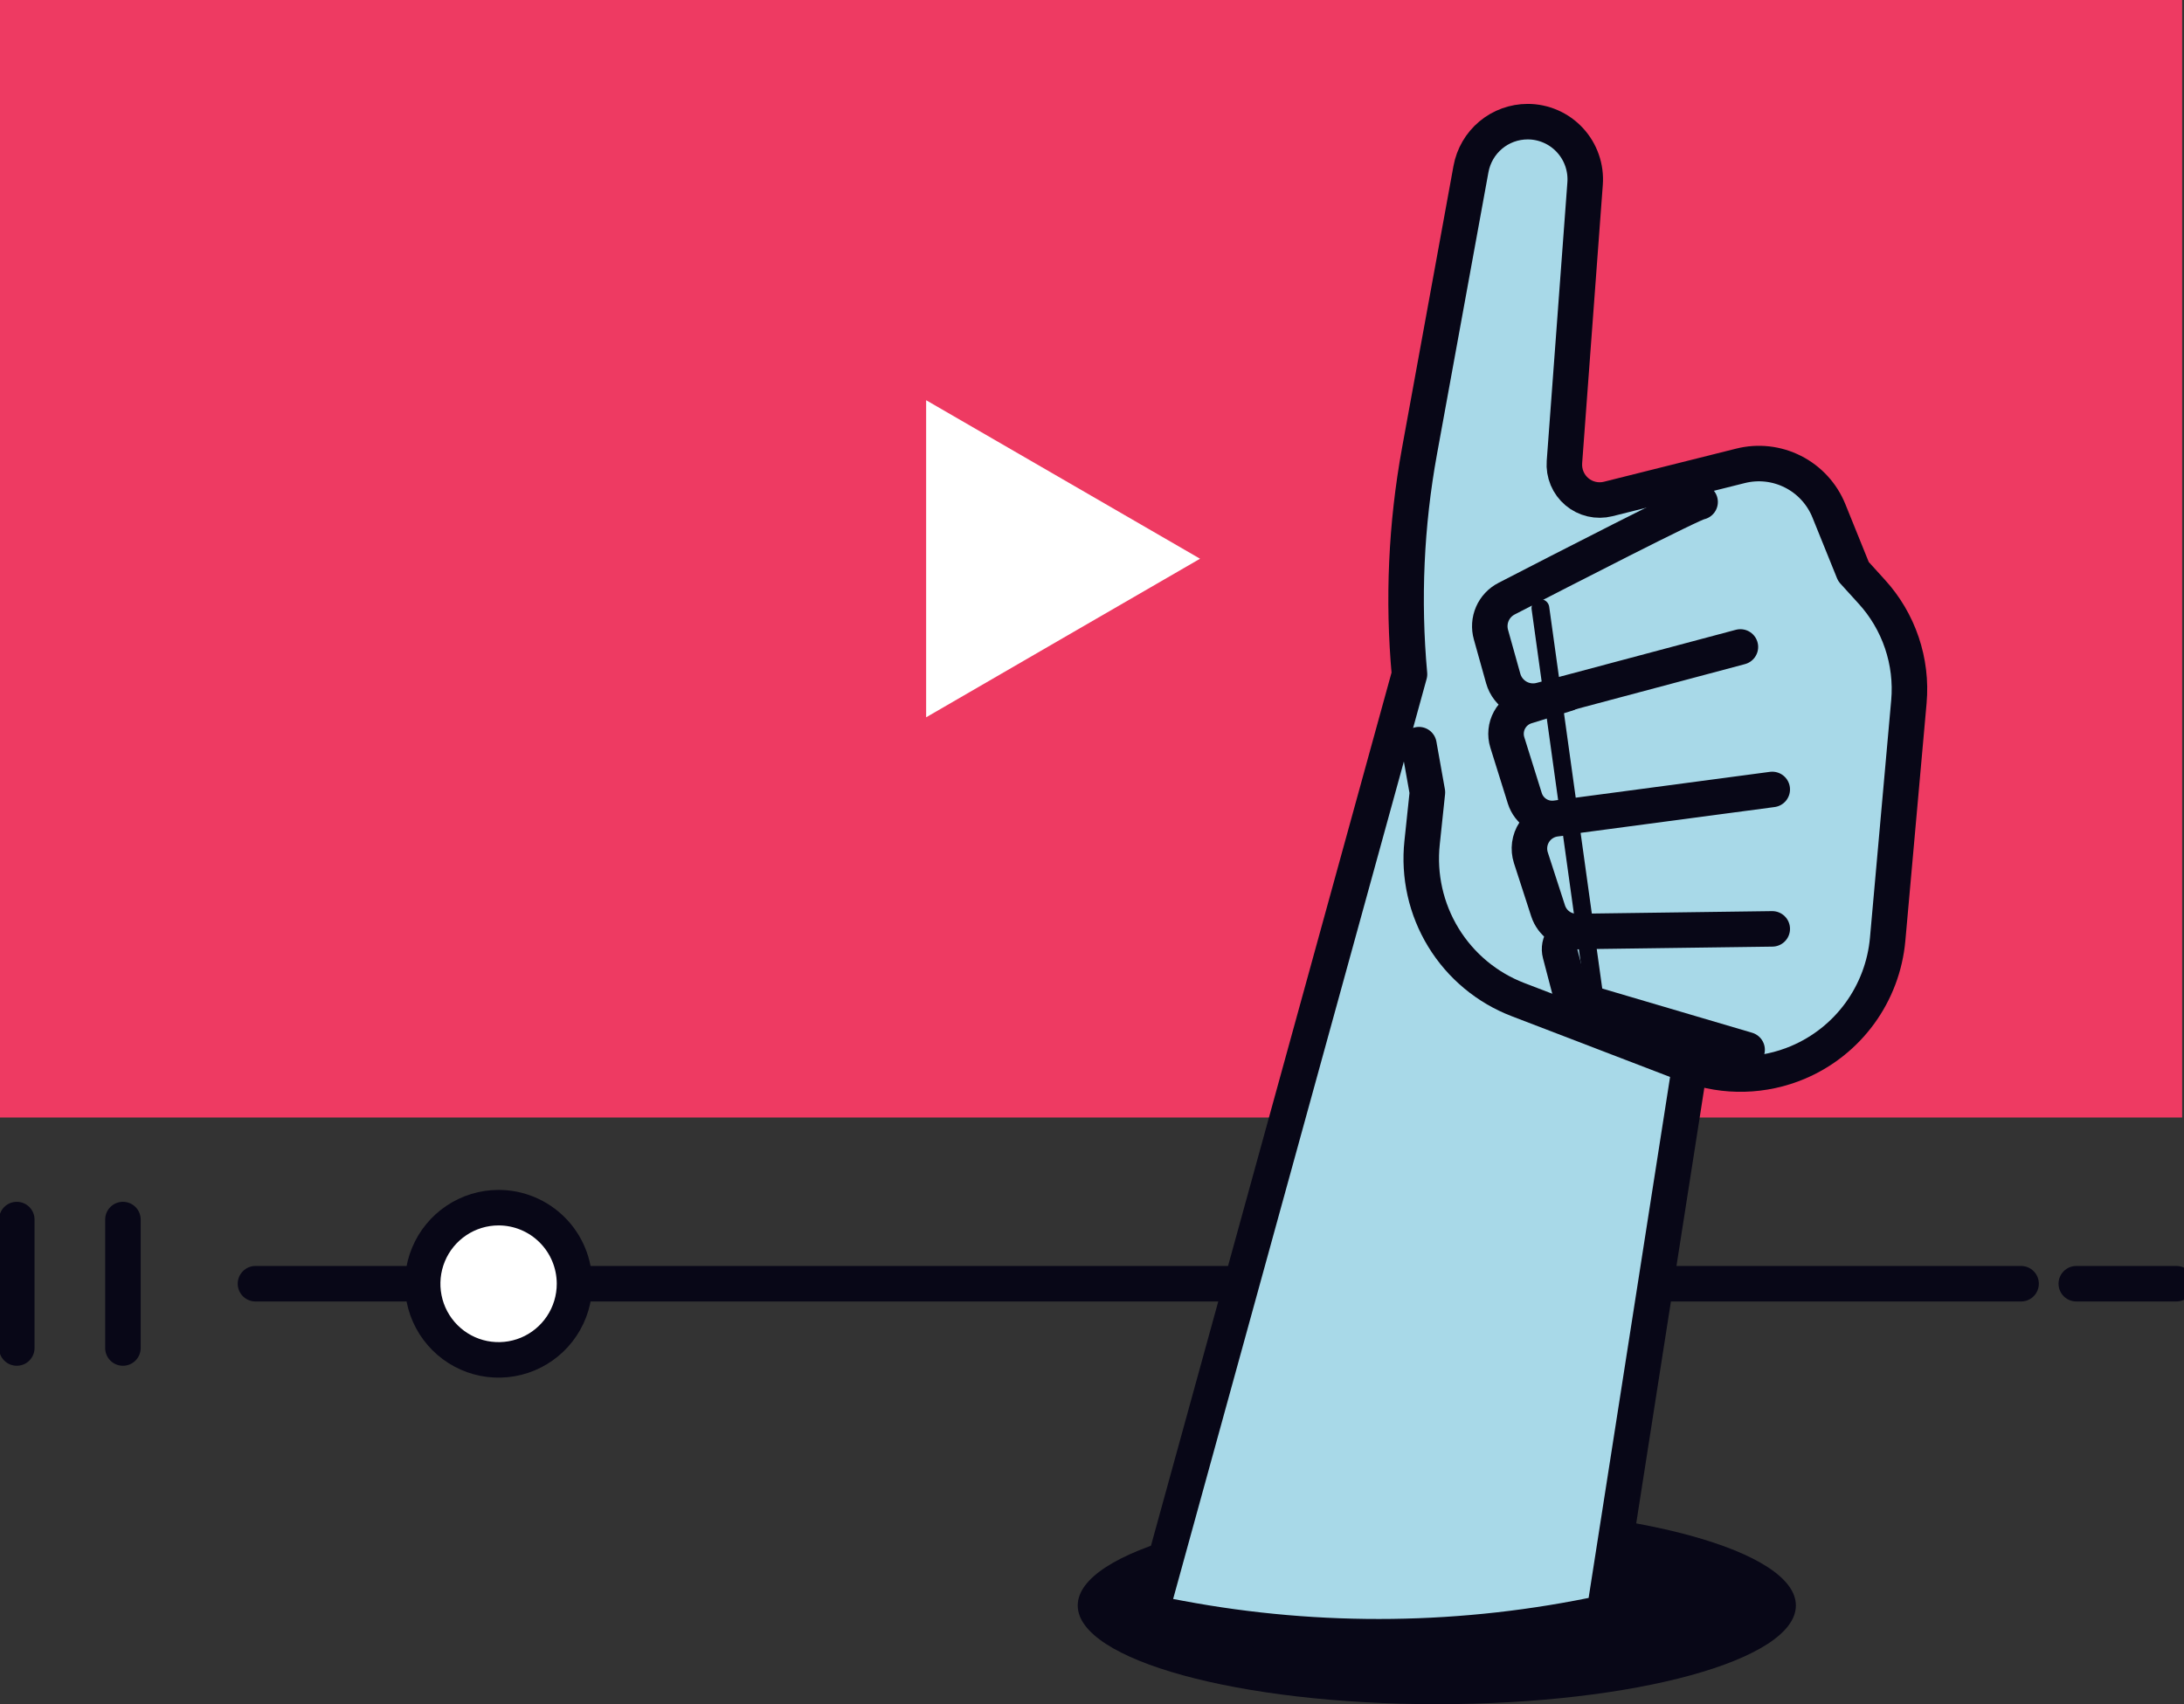 <svg width="123" height="96" viewBox="0 0 123 96" fill="none" xmlns="http://www.w3.org/2000/svg">
<rect x="0" y="0" width="123" height="96" fill="#333333" stroke="none"/>
<g clip-path="url(#clip0_389_438)">
<path d="M122.895 0H0V62.951H122.895V0Z" fill="#EE3A62"/>
<path d="M67.585 31.474L59.872 35.938L52.159 40.407V31.474V22.545L59.872 27.009L67.585 31.474Z" fill="white"/>
<path d="M14.388 72.314H22.836" stroke="#080717" stroke-width="2" stroke-linecap="round" stroke-linejoin="round"/>
<path d="M113.825 72.314H31.179" stroke="#080717" stroke-width="2" stroke-linecap="round" stroke-linejoin="round"/>
<path d="M116.934 72.314H122.58" stroke="#080717" stroke-width="2" stroke-linecap="round" stroke-linejoin="round"/>
<path d="M0.945 68.7V75.936" stroke="#080717" stroke-width="2" stroke-linecap="round" stroke-linejoin="round"/>
<path d="M6.923 68.7V75.936" stroke="#080717" stroke-width="2" stroke-linecap="round" stroke-linejoin="round"/>
<path d="M32.356 72.314C32.357 73.162 32.107 73.991 31.637 74.697C31.167 75.403 30.499 75.953 29.718 76.278C28.936 76.603 28.076 76.688 27.246 76.523C26.416 76.358 25.654 75.949 25.055 75.349C24.457 74.749 24.049 73.985 23.885 73.153C23.72 72.321 23.805 71.459 24.129 70.675C24.453 69.891 25.002 69.222 25.706 68.751C26.41 68.28 27.237 68.029 28.084 68.03C29.216 68.031 30.302 68.483 31.103 69.286C31.904 70.089 32.355 71.178 32.356 72.314Z" fill="white" stroke="#080717" stroke-width="2" stroke-linecap="round" stroke-linejoin="round"/>
<path d="M80.919 96C92.088 96 101.142 93.511 101.142 90.44C101.142 87.37 92.088 84.881 80.919 84.881C69.75 84.881 60.696 87.37 60.696 90.44C60.696 93.511 69.75 96 80.919 96Z" fill="#080717"/>
<path d="M90.35 90.854L95.173 59.999C97.151 60.722 99.329 60.666 101.268 59.843C102.656 59.254 103.857 58.299 104.745 57.079C105.633 55.858 106.174 54.419 106.31 52.915L107.507 39.526C107.606 38.403 107.47 37.271 107.108 36.203C106.746 35.135 106.167 34.154 105.406 33.323L104.385 32.198L102.999 28.77C102.612 27.817 101.895 27.037 100.979 26.573C100.064 26.108 99.012 25.991 98.017 26.243L90.569 28.109C90.263 28.185 89.945 28.187 89.639 28.116C89.333 28.045 89.048 27.902 88.808 27.699C88.567 27.496 88.379 27.238 88.257 26.948C88.135 26.657 88.084 26.342 88.107 26.028L89.27 10.348C89.304 9.902 89.245 9.453 89.098 9.031C88.951 8.608 88.718 8.221 88.414 7.893C88.11 7.564 87.743 7.303 87.333 7.124C86.924 6.945 86.482 6.852 86.036 6.853C85.276 6.853 84.541 7.12 83.957 7.608C83.374 8.096 82.98 8.774 82.843 9.523L79.944 25.413C79.189 29.557 78.999 33.785 79.381 37.981L64.817 90.854L66.447 91.161C74.354 92.643 82.475 92.539 90.342 90.854H90.35Z" fill="#A8D9E8" stroke="#080717" stroke-width="2" stroke-linecap="round" stroke-linejoin="round"/>
<path d="M79.911 41.948L80.39 44.635L80.091 47.465C79.891 49.331 80.313 51.21 81.29 52.81C82.267 54.41 83.746 55.641 85.494 56.31L95.043 59.974" stroke="#080717" stroke-width="2" stroke-linecap="round" stroke-linejoin="round"/>
<path d="M99.811 44.471L87.628 46.092C87.251 46.141 86.869 46.056 86.549 45.851C86.229 45.646 85.99 45.335 85.876 44.972L84.889 41.817C84.825 41.61 84.803 41.392 84.825 41.176C84.846 40.96 84.911 40.75 85.015 40.56C85.118 40.369 85.259 40.202 85.429 40.067C85.599 39.932 85.794 39.833 86.002 39.775L88.271 39.071" stroke="#080717" stroke-width="2" stroke-linecap="round" stroke-linejoin="round"/>
<path d="M99.811 52.325L88.808 52.473C88.45 52.478 88.099 52.368 87.807 52.159C87.515 51.949 87.298 51.652 87.187 51.31L86.216 48.316C86.139 48.076 86.117 47.822 86.15 47.573C86.184 47.323 86.273 47.084 86.411 46.874C86.549 46.663 86.732 46.486 86.947 46.356C87.162 46.226 87.403 46.146 87.653 46.121L88.564 46.008" stroke="#080717" stroke-width="2" stroke-linecap="round" stroke-linejoin="round"/>
<path d="M95.748 28.277C95.433 28.277 87.901 32.148 84.851 33.723C84.492 33.907 84.208 34.209 84.047 34.58C83.886 34.95 83.859 35.365 83.969 35.753L84.658 38.217C84.782 38.66 85.075 39.037 85.473 39.265C85.872 39.494 86.344 39.556 86.788 39.438L98.017 36.444" stroke="#080717" stroke-width="2" stroke-linecap="round" stroke-linejoin="round"/>
<path d="M98.395 59.136L89.06 56.382C88.895 56.332 88.746 56.241 88.626 56.117C88.506 55.993 88.42 55.841 88.376 55.674L87.867 53.728C87.828 53.582 87.822 53.428 87.85 53.279C87.879 53.13 87.941 52.989 88.031 52.867C88.122 52.745 88.239 52.646 88.374 52.576C88.508 52.507 88.657 52.468 88.808 52.465" stroke="#080717" stroke-width="2" stroke-linecap="round" stroke-linejoin="round"/>
<path d="M86.754 34.253L89.842 56.486" stroke="#080717" stroke-linecap="round" stroke-linejoin="round"/>
</g>
<defs>
<clipPath id="clip0_389_438">
<rect width="123" height="96" fill="white"/>
</clipPath>
</defs>
</svg>
